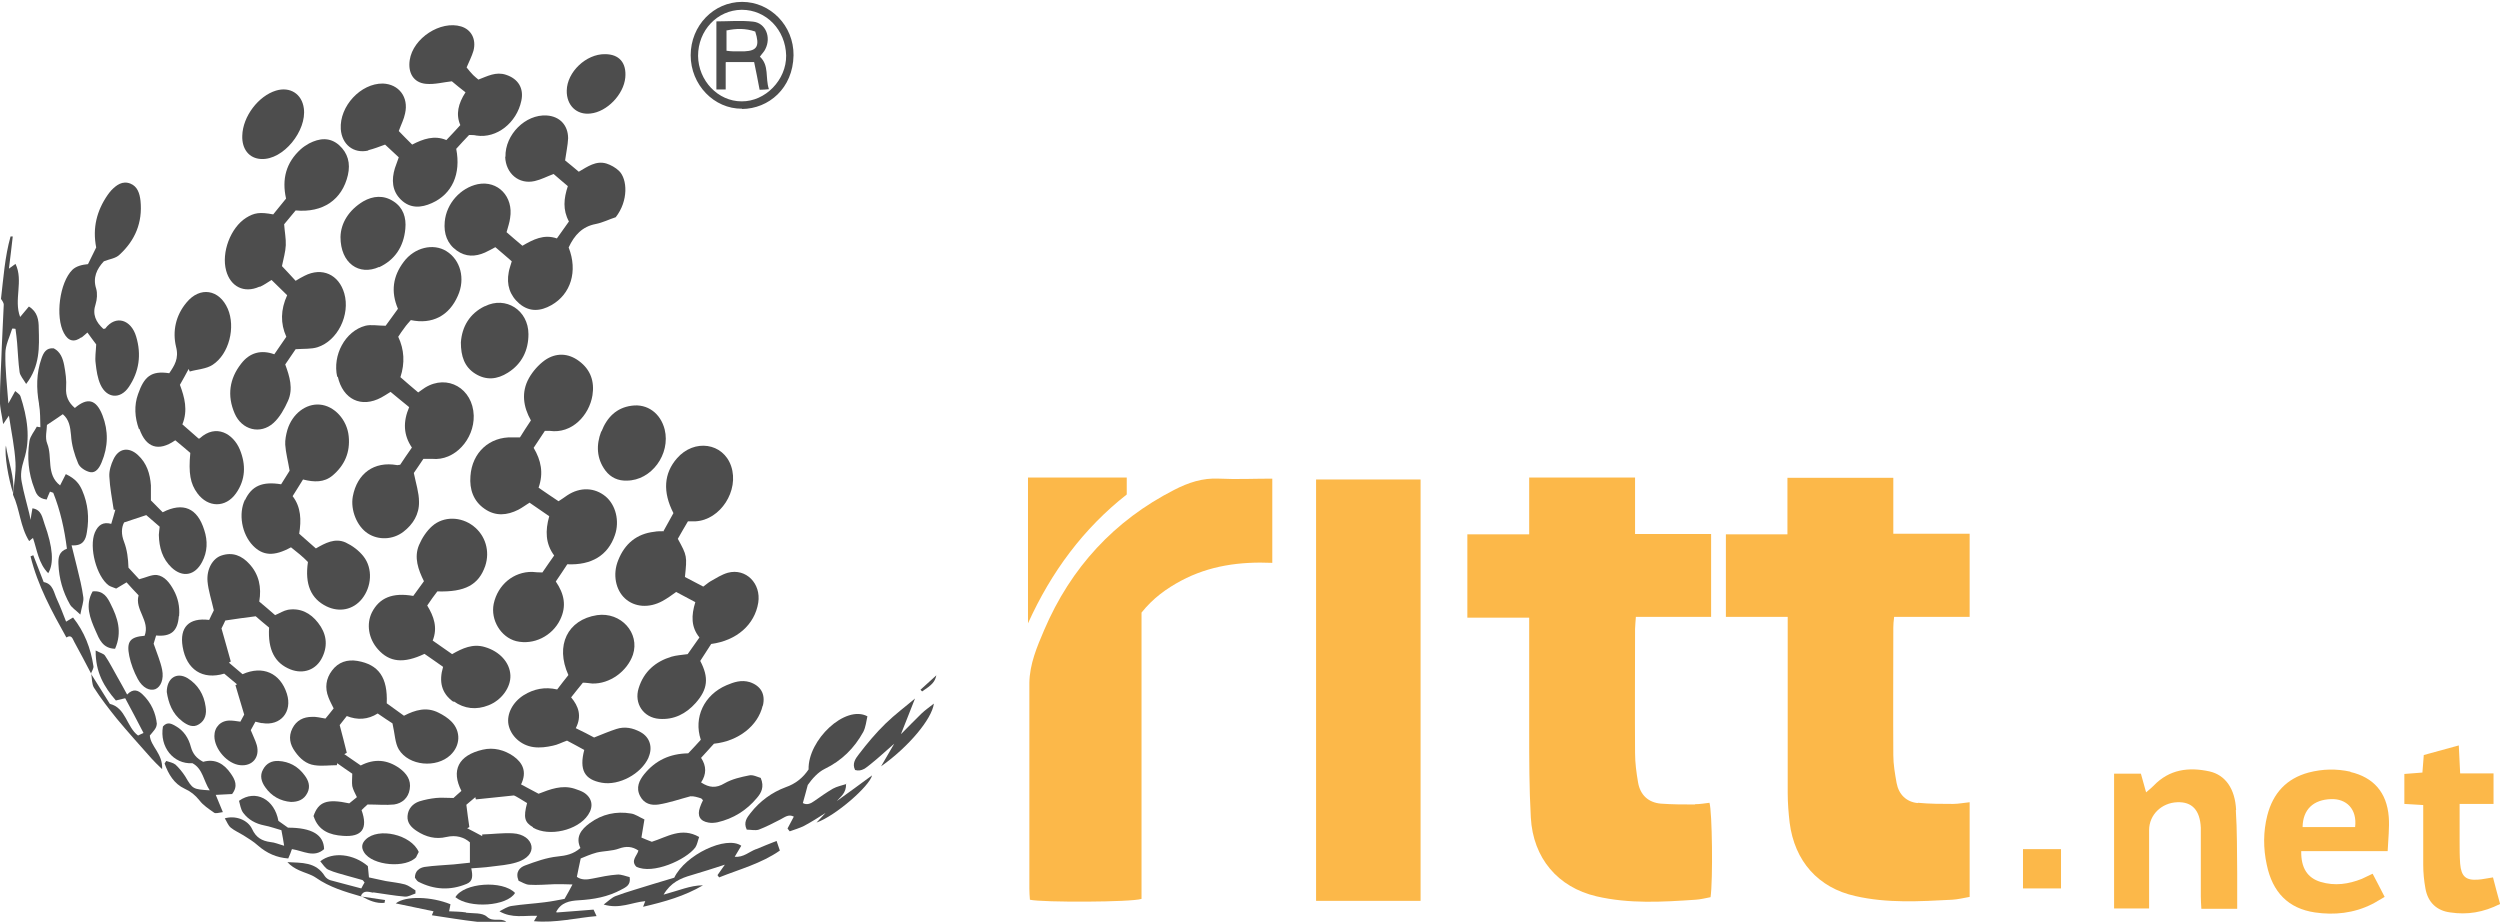 <svg width="203" height="75" viewBox="0 0 203 75" fill="none" xmlns="http://www.w3.org/2000/svg">
<g clip-path="url(#clip0_203_948)">
<path d="M137.632 65.324C136.699 65.324 135.788 65.324 134.855 65.255C133.855 65.163 133.189 64.567 133.011 63.534C132.878 62.754 132.767 61.951 132.767 61.148C132.744 57.797 132.767 54.424 132.767 51.074C132.767 50.798 132.811 50.5 132.833 50.087H138.942V43.363H132.767V38.774H124.17V43.386H119.149V50.156H124.17V51.418C124.17 54.034 124.17 56.673 124.17 59.289C124.17 61.653 124.17 64.016 124.303 66.38C124.481 69.684 126.502 72.048 129.634 72.782C132.3 73.402 134.988 73.241 137.676 73.058C138.098 73.035 138.52 72.92 138.898 72.851C139.098 71.451 139.031 65.898 138.809 65.186C138.431 65.232 138.031 65.301 137.632 65.301V65.324Z" fill="#FCB849"/>
<path d="M155.714 65.209C154.803 65.118 154.181 64.521 154.004 63.58C153.87 62.823 153.737 62.066 153.737 61.308C153.715 57.866 153.737 54.401 153.737 50.959C153.737 50.706 153.759 50.454 153.804 50.087H159.935V43.34H153.737V38.797H145.14V43.386H140.142V50.087H145.162V51.372C145.162 55.709 145.162 60.069 145.162 64.406C145.162 65.209 145.229 66.013 145.318 66.793C145.718 69.937 147.65 72.094 150.649 72.759C153.248 73.356 155.87 73.195 158.513 73.058C158.957 73.035 159.424 72.92 159.935 72.828V65.141C159.446 65.186 159.024 65.278 158.602 65.278C157.647 65.278 156.692 65.278 155.736 65.186L155.714 65.209Z" fill="#FCB849"/>
<path d="M98.979 38.865C97.646 38.797 96.491 39.187 95.335 39.783C90.493 42.262 86.961 46.071 84.784 51.165C84.206 52.519 83.606 53.919 83.584 55.457C83.584 61.01 83.584 66.586 83.584 72.14C83.584 72.461 83.606 72.759 83.629 73.058C84.628 73.287 91.915 73.264 92.692 72.989V49.743C93.625 48.572 94.713 47.792 95.913 47.15C98.201 45.933 100.667 45.589 103.31 45.704V38.865C101.822 38.865 100.4 38.934 99.001 38.865H98.979Z" fill="#FCB849"/>
<path d="M106.865 73.149H115.351V38.934H106.865V73.149Z" fill="#FCB849"/>
<path d="M190.857 62.662C189.724 62.41 188.591 62.433 187.458 62.731C185.681 63.213 184.571 64.383 184.104 66.219C183.771 67.527 183.771 68.881 184.06 70.212C184.526 72.461 185.815 73.769 187.969 74.09C189.547 74.32 191.124 74.159 192.59 73.425C192.923 73.264 193.212 73.058 193.634 72.828C193.301 72.163 192.99 71.589 192.657 70.946C192.301 71.107 192.035 71.245 191.79 71.359C190.702 71.795 189.591 71.956 188.436 71.612C187.37 71.29 186.836 70.487 186.859 69.111H193.878C193.923 68.101 194.034 67.206 193.967 66.334C193.812 64.337 192.723 63.121 190.857 62.685V62.662ZM186.97 67.16C186.992 65.714 187.858 64.934 189.28 64.888C190.524 64.842 191.413 65.691 191.235 67.16H186.97Z" fill="#FCB849"/>
<path d="M181.572 65.76C181.483 64.039 180.705 62.938 179.417 62.639C177.729 62.272 176.151 62.456 174.863 63.81C174.707 63.97 174.507 64.131 174.263 64.337C174.108 63.764 173.974 63.282 173.841 62.823H171.664V73.769H174.507C174.507 73.402 174.507 73.081 174.507 72.782C174.507 70.992 174.507 69.202 174.507 67.412C174.507 66.15 175.529 65.186 176.796 65.141C177.995 65.095 178.639 65.783 178.706 67.206C178.706 67.527 178.706 67.848 178.706 68.17C178.706 69.707 178.706 71.245 178.706 72.782C178.706 73.103 178.728 73.402 178.75 73.792H181.66C181.66 72.759 181.66 71.795 181.66 70.855C181.638 69.156 181.66 67.458 181.549 65.783L181.572 65.76Z" fill="#FCB849"/>
<path d="M202.431 71.245C201.942 71.314 201.587 71.405 201.209 71.428C200.232 71.497 199.854 71.176 199.765 70.143C199.721 69.546 199.721 68.927 199.721 68.33C199.721 67.344 199.721 66.38 199.721 65.278H202.475V62.8H199.765C199.721 61.974 199.699 61.308 199.654 60.528C198.632 60.803 197.721 61.056 196.811 61.308C196.766 61.813 196.744 62.249 196.7 62.731C196.189 62.777 195.744 62.8 195.233 62.846V65.278C195.789 65.301 196.233 65.347 196.766 65.37C196.766 67.045 196.766 68.629 196.766 70.235C196.766 70.877 196.833 71.52 196.944 72.14C197.144 73.287 197.877 73.953 198.965 74.09C200.343 74.297 201.653 74.09 203.008 73.402C202.809 72.667 202.609 71.956 202.431 71.245Z" fill="#FCB849"/>
<path d="M91.492 40.151V38.774H83.473V50.615C85.361 46.438 87.983 42.904 91.492 40.151Z" fill="#FCB849"/>
<path d="M164.267 72.14H167.354V68.95H164.267V72.14Z" fill="#FCB849"/>
<path d="M76.031 54.837C75.654 55.181 75.187 55.594 74.743 56.007C74.787 56.053 74.832 56.099 74.876 56.145C75.676 55.617 75.92 55.365 76.031 54.837Z" fill="#4D4D4D"/>
<path d="M44.642 34.987C46.419 35.24 47.841 33.748 48.108 32.096C48.285 30.971 47.952 30.008 47.019 29.319C46.131 28.654 45.131 28.631 44.242 29.25C43.732 29.617 43.265 30.145 42.954 30.696C42.31 31.843 42.488 33.037 43.11 34.138C42.776 34.643 42.488 35.079 42.221 35.515C41.977 35.515 41.799 35.515 41.621 35.515C39.755 35.446 38.334 36.731 38.2 38.659C38.111 39.737 38.444 40.701 39.355 41.321C40.244 41.94 41.177 41.849 42.088 41.39C42.399 41.229 42.665 41.023 42.998 40.816C43.532 41.183 44.065 41.55 44.598 41.917C44.265 43.088 44.287 44.143 44.998 45.107C44.665 45.589 44.331 46.048 44.043 46.484C43.709 46.484 43.465 46.461 43.221 46.438C41.71 46.415 40.422 47.471 40.088 49.031C39.822 50.339 40.666 51.739 41.91 52.06C43.332 52.405 44.842 51.647 45.486 50.316C46.02 49.215 45.82 48.228 45.131 47.218C45.464 46.736 45.775 46.255 46.064 45.819C48.041 45.91 49.374 45.084 49.929 43.455C50.329 42.308 49.996 40.999 49.174 40.311C48.285 39.577 47.108 39.531 46.064 40.219C45.842 40.38 45.598 40.541 45.353 40.701C44.798 40.334 44.265 39.967 43.732 39.6C44.154 38.406 43.931 37.374 43.332 36.364C43.643 35.882 43.954 35.423 44.242 34.987C44.442 34.987 44.576 34.987 44.709 34.987H44.642Z" fill="#4D4D4D"/>
<path d="M27.426 30.581C27.848 32.44 29.337 33.151 30.958 32.279C31.203 32.142 31.425 32.004 31.714 31.82C32.202 32.211 32.669 32.624 33.224 33.06C32.713 34.253 32.758 35.331 33.446 36.341C33.091 36.846 32.78 37.305 32.491 37.741C32.358 37.741 32.291 37.787 32.225 37.764C30.381 37.443 29.003 38.429 28.648 40.311C28.448 41.413 28.981 42.743 29.87 43.317C30.714 43.868 31.891 43.845 32.758 43.179C33.535 42.583 34.046 41.757 34.024 40.747C34.024 40.013 33.78 39.278 33.602 38.406C33.802 38.108 34.113 37.672 34.379 37.259C34.668 37.259 34.89 37.259 35.09 37.259C36.912 37.443 38.511 35.676 38.467 33.748C38.4 31.545 36.334 30.352 34.513 31.476C34.335 31.591 34.157 31.729 33.957 31.866C33.446 31.43 32.98 31.04 32.513 30.627C32.891 29.48 32.824 28.378 32.336 27.346C32.513 27.07 32.669 26.841 32.847 26.611C33.002 26.382 33.202 26.175 33.358 25.992C35.09 26.359 36.468 25.648 37.178 24.018C37.8 22.641 37.401 21.104 36.245 20.392C35.179 19.727 33.646 20.094 32.78 21.264C31.913 22.412 31.714 23.674 32.313 25.074C31.958 25.556 31.625 26.038 31.314 26.451C30.692 26.451 30.136 26.336 29.67 26.451C28.026 26.887 26.982 28.837 27.382 30.604L27.426 30.581Z" fill="#4D4D4D"/>
<path d="M53.928 43.134C53.617 43.134 53.35 43.134 53.128 43.18C51.706 43.34 50.729 44.143 50.196 45.497C49.729 46.645 49.996 47.907 50.751 48.595C51.529 49.307 52.706 49.398 53.795 48.802C54.172 48.595 54.528 48.343 54.905 48.067C55.416 48.343 55.95 48.618 56.46 48.894C56.127 49.972 56.105 50.913 56.794 51.762C56.438 52.267 56.105 52.726 55.838 53.116C55.328 53.185 54.928 53.208 54.528 53.322C53.239 53.713 52.284 54.516 51.862 55.87C51.462 57.132 52.262 58.279 53.528 58.371C54.728 58.463 55.705 57.958 56.483 57.086C57.482 55.962 57.571 55.021 56.86 53.667C57.149 53.208 57.46 52.749 57.749 52.29C59.815 52.014 61.281 50.729 61.57 48.939C61.814 47.379 60.57 46.117 59.104 46.507C58.615 46.645 58.149 46.943 57.704 47.195C57.505 47.31 57.304 47.494 57.105 47.631C56.572 47.356 56.083 47.104 55.616 46.851C55.794 45.153 55.794 45.13 55.039 43.753C55.305 43.271 55.594 42.789 55.861 42.331C56.127 42.331 56.305 42.331 56.483 42.331C58.504 42.216 60.037 39.829 59.37 37.856C58.726 35.951 56.371 35.607 54.972 37.213C53.906 38.429 53.795 39.944 54.683 41.665C54.439 42.101 54.172 42.583 53.883 43.111L53.928 43.134Z" fill="#4D4D4D"/>
<path d="M21.117 23.284C21.428 23.146 21.717 22.94 22.05 22.733C22.45 23.123 22.872 23.536 23.317 23.972C22.783 25.143 22.761 26.267 23.25 27.346C22.895 27.851 22.606 28.287 22.273 28.768C21.206 28.378 20.273 28.631 19.585 29.526C18.629 30.742 18.429 32.119 19.051 33.565C19.629 34.918 21.14 35.309 22.206 34.345C22.717 33.886 23.094 33.197 23.383 32.555C23.828 31.568 23.517 30.558 23.161 29.595C23.494 29.113 23.783 28.677 24.005 28.355C24.694 28.309 25.271 28.355 25.782 28.195C27.426 27.667 28.448 25.556 27.959 23.835C27.515 22.274 26.138 21.677 24.738 22.389C24.494 22.504 24.272 22.641 24.005 22.802C23.583 22.343 23.206 21.93 22.895 21.609C23.028 20.966 23.183 20.438 23.206 19.91C23.228 19.383 23.117 18.832 23.072 18.212C23.361 17.868 23.694 17.455 24.005 17.088C26.227 17.294 27.782 16.216 28.248 14.22C28.47 13.256 28.248 12.43 27.537 11.787C26.782 11.122 25.938 11.213 25.094 11.649C24.849 11.787 24.605 11.948 24.405 12.131C23.228 13.21 22.872 14.541 23.228 16.124C22.872 16.56 22.517 16.996 22.184 17.409C21.095 17.203 20.651 17.272 19.984 17.685C18.718 18.488 17.963 20.507 18.363 21.976C18.718 23.284 19.829 23.835 21.051 23.284H21.117Z" fill="#4D4D4D"/>
<path d="M41.021 12.728C41.066 14.082 42.132 15 43.421 14.701C43.931 14.587 44.398 14.334 44.953 14.128C45.309 14.426 45.686 14.77 46.108 15.114C45.775 16.124 45.686 17.042 46.197 17.983C45.864 18.442 45.553 18.901 45.22 19.36C44.154 18.993 43.287 19.452 42.421 19.956C41.977 19.589 41.555 19.222 41.133 18.855C41.244 18.442 41.377 18.075 41.421 17.708C41.71 15.963 40.422 14.633 38.8 14.954C37.401 15.252 36.245 16.514 36.112 18.006C36.023 18.97 36.312 19.796 37.09 20.346C37.823 20.874 38.6 20.851 39.378 20.507C39.666 20.369 39.933 20.232 40.222 20.071C40.688 20.461 41.133 20.851 41.555 21.219C41.466 21.54 41.355 21.815 41.31 22.091C41.11 23.123 41.399 23.995 42.177 24.661C42.998 25.349 43.887 25.28 44.776 24.776C46.353 23.881 46.931 22.022 46.175 20.094C46.642 19.084 47.286 18.396 48.374 18.189C48.952 18.075 49.485 17.799 49.996 17.639C51.04 16.308 50.951 14.541 50.263 13.875C49.974 13.6 49.596 13.393 49.241 13.279C48.397 13.026 47.708 13.531 46.997 13.944C46.597 13.6 46.22 13.302 45.886 13.026C45.975 12.361 46.108 11.787 46.131 11.236C46.131 10.158 45.442 9.446 44.398 9.378C42.665 9.263 40.999 10.938 41.044 12.728H41.021Z" fill="#4D4D4D"/>
<path d="M29.892 12.2C30.358 12.085 30.825 11.902 31.269 11.741C31.647 12.108 32.025 12.43 32.38 12.774C32.269 13.118 32.158 13.37 32.069 13.646C31.78 14.587 31.825 15.505 32.558 16.216C33.313 16.95 34.202 16.881 35.068 16.491C36.712 15.757 37.445 14.128 37.045 12.085C37.378 11.718 37.734 11.328 38.089 10.961C38.311 10.961 38.511 10.961 38.689 11.007C40.333 11.259 41.954 9.974 42.332 8.184C42.554 7.152 42.066 6.394 41.088 6.073C40.266 5.798 39.578 6.188 38.844 6.463C38.689 6.325 38.556 6.234 38.422 6.096C38.222 5.889 38.045 5.683 37.889 5.476C38.089 4.994 38.311 4.581 38.445 4.122C38.689 3.182 38.267 2.401 37.445 2.149C35.779 1.644 33.535 3.09 33.269 4.88C33.113 5.912 33.58 6.716 34.579 6.807C35.29 6.876 36.023 6.67 36.69 6.601C37.023 6.876 37.401 7.197 37.8 7.496C37.201 8.414 37.001 9.286 37.378 10.158C36.978 10.594 36.645 10.961 36.245 11.374C35.268 10.961 34.357 11.282 33.468 11.741C33.069 11.351 32.713 10.984 32.38 10.64C32.58 10.089 32.802 9.676 32.891 9.217C33.202 7.886 32.38 6.83 31.092 6.784C29.292 6.761 27.559 8.62 27.671 10.479C27.759 11.741 28.715 12.498 29.914 12.223L29.892 12.2Z" fill="#4D4D4D"/>
<path d="M25.471 66.288C25.849 67.458 26.782 67.802 27.848 67.871C29.403 67.986 29.892 67.275 29.359 65.783C29.514 65.623 29.692 65.462 29.848 65.324C30.669 65.324 31.336 65.393 32.002 65.324C32.647 65.232 33.157 64.796 33.269 64.085C33.402 63.328 33.002 62.8 32.447 62.387C31.447 61.675 30.403 61.584 29.292 62.157C28.826 61.836 28.404 61.538 27.959 61.239C28.026 61.194 28.093 61.171 28.159 61.125C27.982 60.413 27.804 59.702 27.582 58.876C27.715 58.715 27.915 58.44 28.159 58.142C29.026 58.486 29.87 58.44 30.669 57.935C31.158 58.279 31.625 58.578 31.869 58.738C32.069 59.61 32.069 60.322 32.38 60.849C33.202 62.203 35.446 62.387 36.578 61.308C37.378 60.551 37.445 59.404 36.667 58.6C36.379 58.302 35.979 58.05 35.601 57.866C34.646 57.384 33.735 57.637 32.802 58.118C32.313 57.774 31.847 57.43 31.403 57.109C31.491 55.021 30.758 53.965 29.026 53.667C28.204 53.529 27.471 53.758 26.96 54.447C26.471 55.089 26.36 55.847 26.671 56.627C26.782 56.925 26.938 57.201 27.093 57.522C26.871 57.82 26.627 58.096 26.427 58.348C26.005 58.279 25.671 58.187 25.338 58.21C24.649 58.21 24.072 58.486 23.739 59.151C23.405 59.817 23.539 60.459 23.961 61.033C24.361 61.607 24.872 62.043 25.538 62.134C26.138 62.226 26.738 62.134 27.36 62.134C27.36 62.089 27.36 62.02 27.382 61.974C27.782 62.249 28.181 62.547 28.604 62.823C28.604 63.19 28.559 63.511 28.604 63.833C28.67 64.131 28.826 64.406 28.981 64.728C28.759 64.911 28.537 65.095 28.359 65.232C26.538 64.842 25.849 65.095 25.449 66.288H25.471Z" fill="#4D4D4D"/>
<path d="M21.295 58.715C22.783 58.968 23.761 57.797 23.294 56.329C22.761 54.653 21.34 54.011 19.696 54.745C19.34 54.447 18.963 54.126 18.585 53.804C18.629 53.781 18.696 53.758 18.74 53.713C18.496 52.864 18.274 52.014 17.985 51.028C18.074 50.867 18.23 50.523 18.296 50.385C19.185 50.247 19.873 50.156 20.762 50.041C21.029 50.27 21.451 50.638 21.85 50.959C21.739 52.772 22.317 53.85 23.583 54.355C24.627 54.768 25.694 54.401 26.182 53.345C26.649 52.359 26.493 51.418 25.827 50.569C25.205 49.766 24.383 49.352 23.383 49.513C23.028 49.582 22.717 49.788 22.339 49.949C21.917 49.582 21.495 49.215 21.051 48.848C21.251 47.677 21.029 46.645 20.251 45.796C19.629 45.107 18.874 44.809 17.985 45.107C17.274 45.337 16.763 46.209 16.852 47.218C16.919 47.953 17.163 48.687 17.363 49.559C17.274 49.743 17.119 50.041 16.985 50.339C15.342 50.133 14.564 50.936 14.831 52.519C15.142 54.378 16.452 55.227 18.207 54.699C18.541 54.975 18.896 55.273 19.251 55.571C19.207 55.571 19.163 55.617 19.118 55.64C19.34 56.397 19.562 57.132 19.829 58.027C19.785 58.118 19.651 58.348 19.518 58.6C19.207 58.554 18.918 58.509 18.652 58.509C17.919 58.509 17.408 59.036 17.408 59.771C17.408 60.826 18.474 62.043 19.518 62.134C20.495 62.226 21.117 61.492 20.851 60.505C20.74 60.115 20.54 59.748 20.362 59.289C20.473 59.082 20.606 58.853 20.74 58.6C20.94 58.646 21.095 58.692 21.228 58.715H21.295Z" fill="#4D4D4D"/>
<path d="M36.845 56.948C37.712 57.568 38.689 57.66 39.666 57.27C40.733 56.856 41.488 55.801 41.444 54.837C41.399 53.781 40.555 52.886 39.377 52.542C38.4 52.244 37.556 52.634 36.712 53.116C36.179 52.749 35.69 52.405 35.135 52.014C35.557 50.959 35.224 50.041 34.69 49.169C34.979 48.733 35.246 48.366 35.512 48.022C37.756 48.09 38.867 47.494 39.4 45.956C39.8 44.763 39.422 43.478 38.444 42.721C37.445 41.94 36.023 41.895 35.09 42.721C34.646 43.111 34.268 43.684 34.024 44.258C33.602 45.268 33.957 46.255 34.424 47.195C34.113 47.631 33.824 48.022 33.557 48.389C31.869 48.09 30.803 48.549 30.203 49.72C29.736 50.66 29.914 51.854 30.692 52.726C31.625 53.781 32.78 53.896 34.468 53.093C34.957 53.437 35.468 53.781 35.979 54.149C35.623 55.342 35.846 56.306 36.823 56.994L36.845 56.948Z" fill="#4D4D4D"/>
<path d="M19.896 40.563C19.34 41.711 19.629 43.363 20.54 44.304C21.34 45.13 22.25 45.199 23.628 44.442C23.85 44.625 24.094 44.809 24.338 45.015C24.583 45.222 24.805 45.428 25.005 45.635C24.738 47.448 25.249 48.618 26.515 49.238C27.559 49.743 28.67 49.513 29.381 48.641C30.181 47.654 30.292 46.163 29.514 45.176C29.137 44.694 28.604 44.304 28.07 44.052C27.204 43.661 26.404 44.097 25.649 44.533C25.183 44.12 24.761 43.753 24.294 43.34C24.472 42.239 24.45 41.183 23.761 40.288C24.072 39.806 24.316 39.393 24.605 38.934C25.516 39.164 26.316 39.187 27.004 38.613C27.982 37.787 28.448 36.731 28.315 35.423C28.181 34.069 27.137 32.945 25.96 32.853C24.849 32.761 23.739 33.587 23.339 34.895C23.228 35.285 23.139 35.721 23.161 36.112C23.206 36.777 23.383 37.42 23.517 38.223C23.339 38.521 23.072 38.934 22.828 39.324C21.295 39.072 20.429 39.462 19.896 40.609V40.563Z" fill="#4D4D4D"/>
<path d="M52.662 61.492C53.017 60.689 52.773 59.863 52.017 59.45C51.395 59.105 50.729 58.968 50.04 59.197C49.463 59.381 48.885 59.633 48.241 59.886C47.819 59.656 47.33 59.404 46.753 59.128C47.264 58.142 46.975 57.338 46.375 56.627C46.73 56.168 47.019 55.824 47.33 55.434C47.597 55.434 47.841 55.48 48.086 55.502C49.507 55.548 50.929 54.516 51.395 53.162C51.973 51.395 50.418 49.674 48.485 49.949C46.086 50.316 45.064 52.405 46.153 54.814C45.864 55.181 45.553 55.571 45.242 55.984C44.242 55.755 43.354 55.938 42.532 56.443C41.621 57.017 41.133 57.981 41.288 58.83C41.466 59.748 42.288 60.528 43.332 60.666C43.843 60.735 44.376 60.666 44.887 60.551C45.264 60.482 45.642 60.276 46.042 60.138C46.508 60.39 46.997 60.643 47.441 60.895C47.019 62.525 47.464 63.305 48.863 63.557C50.263 63.81 52.062 62.846 52.662 61.515V61.492Z" fill="#4D4D4D"/>
<path d="M14.542 50.018C14.609 49.261 14.453 48.549 14.098 47.907C13.787 47.333 13.365 46.782 12.743 46.691C12.32 46.645 11.854 46.897 11.299 47.035C11.076 46.782 10.743 46.438 10.432 46.094C10.41 45.36 10.321 44.648 10.077 44.006C9.832 43.386 9.855 42.835 10.077 42.422C10.743 42.193 11.299 42.009 11.876 41.826C12.187 42.101 12.587 42.445 12.965 42.767C12.943 43.065 12.898 43.248 12.898 43.432C12.92 44.465 13.187 45.383 13.942 46.094C14.831 46.92 15.83 46.736 16.408 45.635C16.852 44.809 16.874 43.914 16.586 43.042C16.03 41.252 14.875 40.747 13.209 41.596C12.898 41.275 12.565 40.954 12.254 40.632C12.254 40.105 12.254 39.76 12.254 39.416C12.187 38.475 11.921 37.603 11.188 36.938C10.454 36.272 9.633 36.387 9.21 37.305C9.011 37.718 8.855 38.223 8.877 38.682C8.922 39.6 9.099 40.495 9.233 41.39C9.277 41.39 9.322 41.39 9.366 41.39C9.255 41.757 9.166 42.124 9.033 42.537C8.366 42.353 7.966 42.629 7.7 43.248C7.211 44.442 7.833 46.805 8.833 47.54C9.011 47.654 9.233 47.7 9.433 47.792C9.721 47.608 9.988 47.471 10.277 47.287C10.588 47.631 10.899 47.976 11.254 48.343C10.921 49.513 12.209 50.408 11.743 51.624C10.566 51.716 10.255 52.083 10.499 53.277C10.632 53.919 10.877 54.562 11.188 55.135C11.587 55.87 12.165 56.122 12.609 55.962C13.054 55.778 13.32 55.158 13.165 54.378C13.031 53.713 12.743 53.047 12.476 52.267C12.52 52.129 12.587 51.877 12.676 51.601C13.876 51.716 14.431 51.257 14.52 50.041L14.542 50.018Z" fill="#4D4D4D"/>
<path d="M43.287 67.206C44.576 67.963 46.908 67.435 47.752 66.173C48.219 65.485 48.086 64.796 47.419 64.36C47.197 64.223 46.908 64.131 46.642 64.039C45.62 63.718 44.687 64.085 43.732 64.452C43.287 64.223 42.821 63.97 42.31 63.695C42.799 62.685 42.465 61.951 41.688 61.4C40.955 60.895 40.088 60.666 39.2 60.872C37.201 61.331 36.623 62.57 37.467 64.223C37.223 64.429 36.978 64.659 36.823 64.796C36.245 64.796 35.823 64.75 35.401 64.796C34.957 64.842 34.49 64.934 34.046 65.072C33.513 65.255 33.135 65.668 33.091 66.265C33.047 66.839 33.424 67.206 33.846 67.481C34.579 67.963 35.379 68.17 36.245 67.963C37.045 67.779 37.689 67.986 38.156 68.399V70.051C37.734 70.097 37.289 70.143 36.845 70.189C36.045 70.258 35.246 70.281 34.468 70.396C34.091 70.464 33.691 70.694 33.691 71.268C33.757 71.359 33.846 71.52 33.957 71.589C35.246 72.254 36.556 72.323 37.889 71.772C38.4 71.566 38.4 71.13 38.267 70.51C38.844 70.464 39.355 70.442 39.844 70.373C40.555 70.281 41.266 70.235 41.932 70.028C42.843 69.753 43.243 69.225 43.154 68.697C43.065 68.17 42.51 67.711 41.643 67.665C40.822 67.619 40 67.734 39.155 67.757C39.155 67.802 39.155 67.848 39.155 67.894C38.756 67.688 38.356 67.458 37.934 67.252C38 67.229 38.045 67.183 38.111 67.16C38.023 66.586 37.956 66.035 37.867 65.347C38.045 65.209 38.311 64.957 38.6 64.728C38.6 64.796 38.622 64.842 38.645 64.911C39.622 64.819 40.577 64.704 41.732 64.59C41.755 64.59 41.977 64.704 42.199 64.842C42.399 64.957 42.621 65.095 42.799 65.209C42.488 66.38 42.599 66.77 43.265 67.16L43.287 67.206Z" fill="#4D4D4D"/>
<path d="M11.321 34.827C11.854 36.364 12.876 36.685 14.209 35.767C14.253 35.745 14.32 35.767 14.253 35.767C14.72 36.157 15.142 36.502 15.453 36.777C15.297 38.429 15.453 39.278 16.03 40.059C16.897 41.229 18.318 41.252 19.163 40.059C19.94 38.957 19.984 37.741 19.474 36.502C18.94 35.217 17.541 34.391 16.23 35.584C16.186 35.63 16.119 35.607 16.119 35.607C15.675 35.217 15.253 34.849 14.809 34.459C15.275 33.312 14.986 32.256 14.609 31.247C14.875 30.788 15.097 30.375 15.319 29.962C15.342 30.03 15.386 30.099 15.408 30.168C16.03 29.985 16.763 29.962 17.274 29.617C18.607 28.745 19.14 26.565 18.496 25.074C17.807 23.49 16.23 23.238 15.142 24.569C14.275 25.602 13.987 26.887 14.298 28.172C14.542 29.113 14.164 29.686 13.742 30.306C12.254 30.076 11.698 30.604 11.21 32.004C10.877 32.922 10.943 33.909 11.276 34.827H11.321Z" fill="#4D4D4D"/>
<path d="M3.168 32.83C3.279 33.427 3.257 34.069 3.279 34.689C3.19 34.689 3.102 34.666 2.99 34.643C2.791 35.033 2.457 35.4 2.391 35.813C2.191 37.121 2.302 38.429 2.791 39.669C2.924 40.036 3.057 40.472 3.79 40.563C3.835 40.426 3.946 40.173 4.057 39.921C4.146 39.944 4.234 39.99 4.323 40.013C4.901 41.459 5.234 42.973 5.434 44.556C4.79 44.786 4.723 45.268 4.745 45.796C4.79 46.966 5.101 48.067 5.678 49.077C5.834 49.352 6.123 49.513 6.523 49.903C6.634 49.261 6.811 48.871 6.767 48.503C6.656 47.677 6.456 46.874 6.256 46.071C6.123 45.52 5.989 44.992 5.812 44.281C6.745 44.35 6.967 43.822 7.056 43.203C7.256 42.032 7.145 40.908 6.678 39.829C6.456 39.324 6.167 38.888 5.345 38.498C5.19 38.797 5.034 39.095 4.879 39.416C3.724 38.521 4.279 37.121 3.835 36.02C3.635 35.538 3.812 34.918 3.812 34.505C4.346 34.161 4.723 33.886 5.101 33.633C5.612 34.069 5.701 34.643 5.767 35.331C5.812 36.112 6.034 36.892 6.345 37.626C6.478 37.97 6.967 38.269 7.322 38.338C7.789 38.429 8.078 37.97 8.255 37.534C8.788 36.272 8.811 34.987 8.322 33.725C7.811 32.417 7.1 32.256 6.078 33.128C5.567 32.692 5.323 32.188 5.367 31.476C5.412 30.88 5.323 30.26 5.212 29.663C5.101 29.09 4.901 28.562 4.368 28.287C3.746 28.218 3.524 28.654 3.368 29.113C2.946 30.306 2.946 31.545 3.168 32.784V32.83Z" fill="#4D4D4D"/>
<path d="M61.947 57.292C62.169 56.352 61.77 55.686 60.881 55.388C60.192 55.181 59.593 55.388 58.993 55.64C57.171 56.42 56.305 58.256 56.905 60.069C56.572 60.436 56.216 60.826 55.883 61.171C54.395 61.194 53.217 61.744 52.306 62.869C51.907 63.374 51.618 63.947 51.973 64.636C52.306 65.278 52.884 65.416 53.484 65.324C54.35 65.186 55.194 64.888 56.06 64.659C56.327 64.636 56.616 64.728 56.905 64.819C56.949 64.819 56.994 64.888 57.082 64.98C56.994 65.163 56.905 65.347 56.838 65.554C56.594 66.242 56.838 66.678 57.527 66.793C57.771 66.839 58.015 66.816 58.26 66.77C59.548 66.472 60.614 65.806 61.459 64.796C61.814 64.383 62.081 63.901 61.77 63.167C61.525 63.098 61.148 62.892 60.837 62.961C60.148 63.098 59.437 63.259 58.837 63.603C58.149 64.016 57.593 63.97 56.927 63.534C57.371 62.869 57.371 62.203 56.927 61.538C57.304 61.125 57.638 60.758 57.971 60.39C59.97 60.184 61.547 58.922 61.925 57.315L61.947 57.292Z" fill="#4D4D4D"/>
<path d="M6.589 27.437C6.745 27.323 6.9 27.162 7.1 27.001C7.389 27.392 7.611 27.713 7.811 27.965C7.789 28.539 7.7 29.021 7.767 29.503C7.833 30.099 7.922 30.719 8.166 31.247C8.677 32.348 9.766 32.44 10.454 31.43C11.299 30.191 11.498 28.791 11.054 27.323C10.654 25.969 9.41 25.533 8.544 26.68C8.522 26.703 8.455 26.68 8.389 26.703C7.789 26.152 7.478 25.533 7.767 24.684C7.878 24.317 7.922 23.835 7.811 23.445C7.522 22.549 7.855 21.838 8.433 21.219C8.877 21.035 9.41 20.989 9.721 20.668C10.965 19.52 11.587 18.075 11.41 16.308C11.343 15.711 11.165 15.137 10.588 14.908C9.944 14.655 9.455 15.023 9.033 15.459C8.922 15.573 8.833 15.711 8.744 15.826C7.855 17.111 7.5 18.511 7.811 20.094C7.589 20.53 7.367 20.989 7.145 21.448C6.656 21.494 6.189 21.609 5.878 21.907C4.834 22.94 4.479 25.739 5.19 27.047C5.545 27.713 6.034 27.828 6.634 27.369L6.589 27.437Z" fill="#4D4D4D"/>
<path d="M45.153 74.067C45.553 73.264 46.264 73.149 46.975 73.103C48.197 73.035 49.374 72.828 50.462 72.231C50.796 72.048 51.24 71.887 51.129 71.222C50.818 71.153 50.462 70.992 50.129 71.015C49.463 71.061 48.797 71.199 48.13 71.336C47.619 71.451 47.175 71.451 46.842 71.199C46.953 70.694 47.019 70.281 47.153 69.707C47.486 69.57 47.952 69.363 48.463 69.225C49.063 69.088 49.707 69.111 50.263 68.904C50.84 68.697 51.329 68.72 51.84 69.065C51.729 69.501 51.196 69.868 51.662 70.373C52.995 71.038 55.705 69.822 56.46 68.812C56.616 68.583 56.66 68.261 56.771 67.963C55.328 67.137 54.172 67.963 52.928 68.353C52.639 68.239 52.328 68.124 52.084 68.009C52.173 67.504 52.24 67.045 52.328 66.54C51.884 66.334 51.573 66.104 51.24 66.058C50.041 65.852 48.885 66.104 47.886 66.839C47.197 67.344 46.708 67.963 47.13 68.858C46.553 69.363 45.953 69.478 45.287 69.546C44.376 69.638 43.487 69.96 42.621 70.281C42.199 70.442 41.821 70.809 42.11 71.52C42.354 71.612 42.643 71.818 42.954 71.841C43.665 71.887 44.376 71.818 45.064 71.795C45.509 71.795 45.931 71.795 46.486 71.818C46.242 72.277 46.086 72.576 45.842 72.989C45.353 73.081 44.798 73.195 44.22 73.264C43.332 73.379 42.443 73.425 41.555 73.562C41.199 73.608 40.888 73.838 40.555 73.998C41.577 74.595 42.599 74.32 43.62 74.365C43.554 74.48 43.487 74.595 43.354 74.802C45.131 74.962 46.797 74.526 48.441 74.388C48.374 74.228 48.308 74.09 48.197 73.861C47.242 73.93 46.264 74.021 45.242 74.09L45.153 74.067Z" fill="#4D4D4D"/>
<path d="M3.923 46.53C4.39 45.75 4.301 44.442 3.612 42.537C3.435 42.055 3.39 41.39 2.635 41.275C2.568 41.619 2.524 41.94 2.48 42.216C2.457 42.055 2.413 41.849 2.368 41.665C2.169 40.839 1.924 40.013 1.769 39.164C1.635 38.544 1.746 37.97 1.946 37.328C2.502 35.607 2.213 33.863 1.658 32.165C1.613 32.027 1.413 31.912 1.236 31.752C1.058 32.073 0.925 32.302 0.68 32.761C0.569 31.27 0.414 29.985 0.436 28.7C0.436 28.011 0.791 27.346 0.991 26.68C1.08 26.68 1.169 26.68 1.258 26.703C1.302 27.093 1.369 27.483 1.391 27.851C1.458 28.631 1.48 29.434 1.591 30.214C1.635 30.512 1.88 30.765 2.124 31.178C3.257 29.709 3.19 28.172 3.146 26.657C3.146 25.992 3.057 25.326 2.346 24.89C2.124 25.166 1.902 25.418 1.635 25.739C1.102 24.34 1.924 22.802 1.258 21.425C1.036 21.586 0.902 21.677 0.725 21.815C0.836 20.874 0.947 20.048 1.036 19.199H0.858C0.391 20.851 0.28 22.573 0.08 24.271C0.191 24.431 0.325 24.615 0.303 24.776C0.258 25.9 0.191 27.001 0.147 28.126C0.103 29.617 -0.008 31.086 -0.008 32.555C-0.008 33.128 0.147 33.679 0.258 34.437C0.48 34.115 0.569 33.977 0.725 33.748C0.925 35.102 1.191 36.318 1.258 37.557C1.302 38.406 1.147 39.255 1.058 40.105C1.058 40.105 1.058 40.105 1.058 40.082C1.058 40.105 1.058 40.151 1.058 40.173C1.613 41.367 1.635 42.767 2.368 43.937C2.524 43.799 2.613 43.73 2.679 43.684C3.013 44.671 3.124 45.75 3.923 46.553V46.53Z" fill="#4D4D4D"/>
<path d="M68.767 63.649C68.345 63.787 67.967 63.855 67.634 64.039C67.123 64.337 66.635 64.682 66.146 65.026C65.835 65.255 65.524 65.393 65.191 65.209C65.346 64.682 65.457 64.223 65.591 63.741C65.946 63.236 66.412 62.708 66.968 62.433C68.345 61.767 69.367 60.758 70.1 59.427C70.3 59.036 70.344 58.554 70.433 58.164C68.634 57.201 65.591 60.092 65.657 62.479C65.191 63.167 64.591 63.649 63.791 63.924C62.68 64.337 61.703 65.049 60.948 66.013C60.659 66.38 60.348 66.77 60.637 67.367C60.97 67.367 61.325 67.458 61.614 67.367C62.214 67.137 62.791 66.839 63.369 66.54C63.724 66.357 64.035 66.081 64.458 66.311C64.28 66.632 64.124 66.953 63.947 67.275C64.013 67.344 64.058 67.435 64.124 67.504C64.502 67.367 64.902 67.252 65.279 67.068C65.879 66.747 66.457 66.38 67.034 66.013C66.835 66.219 66.635 66.449 66.301 66.793C67.856 66.242 70.611 63.833 70.811 62.961C69.856 63.672 68.9 64.36 67.945 65.049C68.256 64.682 68.723 64.406 68.701 63.649H68.767Z" fill="#4D4D4D"/>
<path d="M48.819 35.033C48.397 36.135 48.441 37.236 49.152 38.2C49.596 38.797 50.218 39.049 50.885 39.026C52.906 39.026 54.461 36.869 53.972 34.873C53.639 33.564 52.573 32.761 51.284 32.945C50.063 33.105 49.285 33.886 48.841 35.033H48.819Z" fill="#4D4D4D"/>
<path d="M39.355 24.867C38.134 25.464 37.512 26.52 37.423 27.805C37.423 28.929 37.712 29.801 38.6 30.352C39.489 30.902 40.377 30.811 41.244 30.26C42.377 29.549 42.91 28.447 42.91 27.139C42.91 25.189 41.066 24.018 39.378 24.867H39.355Z" fill="#4D4D4D"/>
<path d="M30.781 21.701C32.069 21.104 32.78 20.025 32.913 18.58C33.002 17.662 32.736 16.858 31.958 16.354C31.158 15.826 30.292 15.895 29.492 16.354C28.315 17.065 27.671 18.121 27.648 19.245C27.648 21.379 29.159 22.412 30.781 21.677V21.701Z" fill="#4D4D4D"/>
<path d="M21.206 12.912C23.028 13.003 24.916 10.594 24.672 8.804C24.516 7.611 23.539 7.014 22.406 7.358C20.984 7.794 19.718 9.446 19.673 11.007C19.629 12.108 20.229 12.866 21.206 12.912Z" fill="#4D4D4D"/>
<path d="M61.392 68.95C60.837 69.156 60.37 69.638 59.659 69.57C59.859 69.225 60.037 68.95 60.192 68.674C58.971 67.825 55.639 69.409 54.75 71.268C54.217 71.428 53.617 71.612 52.995 71.795C51.995 72.117 50.973 72.392 49.996 72.759C49.685 72.874 49.418 73.149 49.019 73.448C50.307 73.838 51.329 73.264 52.395 73.172C52.351 73.31 52.306 73.379 52.218 73.631C53.995 73.218 55.594 72.759 57.082 71.887C56.549 71.887 56.06 72.002 55.572 72.14C55.039 72.3 54.528 72.461 53.883 72.644C54.461 71.658 55.261 71.314 56.149 71.061C57.016 70.809 57.86 70.533 58.859 70.212C58.593 70.602 58.415 70.832 58.26 71.061C58.304 71.13 58.349 71.176 58.393 71.245C60.059 70.579 61.814 70.12 63.325 69.065C63.236 68.812 63.169 68.606 63.058 68.284C62.48 68.514 61.947 68.72 61.414 68.95H61.392Z" fill="#4D4D4D"/>
<path d="M47.952 9.217C49.285 9.079 50.64 7.679 50.773 6.303C50.885 5.109 50.285 4.398 49.13 4.398C47.597 4.375 46.042 5.844 46.02 7.358C45.997 8.551 46.819 9.355 47.952 9.217Z" fill="#4D4D4D"/>
<path d="M18.829 64.498C19.362 63.833 19.074 63.305 18.763 62.846C18.207 62.02 17.474 61.584 16.497 61.859C15.964 61.584 15.653 61.217 15.497 60.643C15.319 59.954 14.942 59.358 14.32 58.99C13.964 58.784 13.609 58.554 13.231 58.99C12.943 60.643 14.075 62.066 15.63 61.974C16.475 62.433 16.519 63.397 17.03 64.177C15.653 64.085 15.653 64.085 15.031 63.029C14.809 62.685 14.542 62.364 14.253 62.089C14.053 61.928 13.764 61.882 13.498 61.79C13.453 61.859 13.409 61.928 13.364 61.997C13.675 62.869 14.142 63.649 14.986 64.039C15.497 64.269 15.853 64.567 16.186 64.98C16.497 65.393 16.963 65.691 17.385 65.99C17.519 66.081 17.763 65.99 18.096 65.944C17.874 65.393 17.696 64.98 17.519 64.544C18.03 64.521 18.474 64.498 18.852 64.475L18.829 64.498Z" fill="#4D4D4D"/>
<path d="M23.716 68.95C24.627 69.088 25.494 69.684 26.316 68.95C26.293 67.779 25.316 67.206 23.383 67.206C23.139 67.022 22.85 66.839 22.606 66.655C22.295 64.911 20.762 64.062 19.407 65.026C19.496 65.324 19.54 65.714 19.74 65.99C20.162 66.563 20.762 66.885 21.451 67.022C21.939 67.114 22.428 67.298 22.85 67.412C22.939 67.894 23.006 68.216 23.072 68.674C22.65 68.56 22.295 68.399 21.962 68.376C21.273 68.284 20.784 68.009 20.473 67.321C20.118 66.563 19.118 66.196 18.252 66.449C18.429 66.724 18.518 67.022 18.74 67.206C19.051 67.458 19.429 67.619 19.762 67.825C20.162 68.078 20.584 68.33 20.94 68.652C21.673 69.294 22.472 69.638 23.405 69.707C23.539 69.409 23.628 69.179 23.694 68.973L23.716 68.95Z" fill="#4D4D4D"/>
<path d="M12.742 58.83C12.654 57.889 12.276 57.063 11.587 56.397C11.232 56.053 10.832 55.87 10.321 56.397C10.032 55.87 9.788 55.411 9.521 54.952C9.188 54.378 8.899 53.781 8.522 53.231C8.411 53.07 8.144 53.024 7.767 52.818C7.744 54.585 8.455 55.778 9.41 56.879C9.677 56.81 9.877 56.765 10.166 56.696C10.677 57.637 11.165 58.578 11.654 59.518C11.432 59.61 11.321 59.679 11.21 59.725C10.277 59.036 10.232 57.476 8.922 57.155C8.411 56.352 7.922 55.548 7.411 54.745C7.478 55.135 7.456 55.571 7.633 55.847C8.189 56.719 8.833 57.545 9.477 58.348C10.388 59.45 11.343 60.505 12.298 61.584C12.52 61.836 12.787 62.089 13.165 62.456C13.231 61.194 12.232 60.62 12.165 59.725C12.409 59.426 12.742 59.105 12.72 58.807L12.742 58.83Z" fill="#4D4D4D"/>
<path d="M60.259 8.85C62.414 8.827 64.391 7.175 64.435 4.49C64.458 2.08 62.547 0.153 60.259 0.153C57.949 0.153 56.083 2.08 56.083 4.49C56.083 6.876 57.971 8.85 60.259 8.827V8.85ZM60.237 0.795C62.214 0.795 63.791 2.424 63.836 4.513C63.858 6.486 62.147 8.253 60.215 8.23C58.304 8.23 56.705 6.555 56.683 4.536C56.683 2.47 58.238 0.818 60.215 0.795H60.237Z" fill="#4D4D4D"/>
<path d="M30.314 72.461C31.158 72.576 32.025 72.736 32.869 72.805C33.158 72.828 33.446 72.644 33.735 72.553C33.735 72.461 33.735 72.369 33.735 72.3C33.469 72.14 33.202 71.91 32.891 71.818C32.38 71.681 31.869 71.635 31.336 71.543C30.869 71.451 30.403 71.336 29.959 71.245C29.914 70.832 29.892 70.556 29.87 70.327C28.715 69.34 27.026 69.133 26.005 69.937C26.227 70.189 26.404 70.51 26.671 70.625C27.182 70.855 27.715 70.969 28.248 71.13C28.626 71.245 29.026 71.336 29.403 71.451C29.47 71.451 29.537 71.589 29.603 71.658C29.514 71.795 29.448 71.933 29.337 72.14C28.492 71.91 27.648 71.704 26.826 71.474C26.671 71.428 26.471 71.291 26.382 71.153C25.649 69.96 24.472 70.074 23.339 70.005C23.605 70.304 23.939 70.51 24.294 70.671C24.738 70.877 25.249 70.992 25.649 71.268C26.76 72.048 28.026 72.415 29.292 72.782C29.492 72.254 29.914 72.415 30.292 72.484L30.314 72.461Z" fill="#4D4D4D"/>
<path d="M29.337 72.759C29.337 72.759 29.337 72.759 29.337 72.782C29.359 72.782 29.403 72.782 29.425 72.782C29.403 72.782 29.381 72.782 29.359 72.736L29.337 72.759Z" fill="#4D4D4D"/>
<path d="M23.605 65.118C24.183 65.118 24.672 64.957 24.96 64.383C25.227 63.855 25.049 63.374 24.738 62.961C24.205 62.226 23.472 61.836 22.606 61.79C22.073 61.767 21.628 61.974 21.362 62.479C21.073 62.983 21.228 63.488 21.539 63.924C22.05 64.659 22.783 65.049 23.628 65.118H23.605Z" fill="#4D4D4D"/>
<path d="M14.809 58.578C15.208 58.876 15.675 59.128 16.164 58.807C16.674 58.486 16.786 57.958 16.697 57.384C16.563 56.398 16.075 55.594 15.231 55.066C14.342 54.539 13.542 55.066 13.542 56.191C13.676 57.063 13.987 57.958 14.786 58.555L14.809 58.578Z" fill="#4D4D4D"/>
<path d="M33.802 69.57C33.802 69.57 33.935 69.294 34.002 69.179C33.38 67.757 30.714 67.16 29.692 68.17C29.381 68.468 29.314 68.812 29.559 69.202C30.225 70.304 33.002 70.533 33.824 69.57H33.802Z" fill="#4D4D4D"/>
<path d="M7.522 48.022C6.878 49.146 7.322 50.224 7.767 51.234C8.055 51.9 8.344 52.657 9.344 52.68C9.944 51.303 9.544 50.156 8.988 49.054C8.722 48.503 8.389 47.93 7.522 48.022Z" fill="#4D4D4D"/>
<path d="M5.945 50.133C5.723 50.27 5.567 50.362 5.367 50.477C5.123 49.857 4.901 49.261 4.634 48.687C4.368 48.136 4.323 47.402 3.546 47.264C3.257 46.53 2.99 45.819 2.702 45.084C2.635 45.107 2.546 45.153 2.48 45.176C3.057 47.54 4.212 49.651 5.39 51.762C5.834 51.487 5.901 51.9 6.034 52.129C6.5 52.978 6.945 53.827 7.389 54.676C7.478 54.47 7.611 54.263 7.589 54.103C7.367 52.634 6.856 51.303 5.923 50.133H5.945Z" fill="#4D4D4D"/>
<path d="M7.411 54.699C7.411 54.699 7.411 54.699 7.411 54.722C7.411 54.722 7.411 54.745 7.433 54.768C7.433 54.768 7.433 54.722 7.433 54.699H7.411Z" fill="#4D4D4D"/>
<path d="M36.978 72.851C38.133 73.792 41.177 73.585 41.821 72.507C40.799 71.451 37.667 71.681 36.978 72.851Z" fill="#4D4D4D"/>
<path d="M37.845 74.09C37.401 74.021 36.934 74.021 36.468 73.998C36.512 73.746 36.556 73.585 36.578 73.425C35.068 72.805 32.935 72.713 32.136 73.356C33.246 73.585 34.224 73.792 35.201 73.998C35.157 74.09 35.135 74.159 35.068 74.32C36.312 74.503 37.512 74.71 38.733 74.847C39.489 74.916 40.266 74.847 41.11 74.847C40.622 74.48 40.044 74.916 39.533 74.434C39.155 74.09 38.422 74.182 37.845 74.113V74.09Z" fill="#4D4D4D"/>
<path d="M73.166 59.587C73.565 58.6 73.943 57.614 74.299 56.719C73.543 57.361 72.677 58.004 71.899 58.761C71.122 59.518 70.411 60.367 69.745 61.239C69.478 61.584 69.167 61.997 69.434 62.525C69.989 62.685 70.344 62.318 70.7 62.043C71.366 61.515 71.966 60.941 72.61 60.39C72.255 61.01 71.899 61.607 71.544 62.226C73.788 60.643 75.676 58.371 75.831 57.132C75.454 57.43 75.12 57.66 74.832 57.935C74.276 58.486 73.721 59.036 73.188 59.587H73.166Z" fill="#4D4D4D"/>
<path d="M0.48 36.181C0.347 36.938 0.68 38.888 1.08 40.082C1.191 38.728 0.68 37.489 0.48 36.181Z" fill="#4D4D4D"/>
<path d="M31.225 73.31C31.225 73.31 31.247 73.149 31.269 73.081C30.647 72.989 30.025 72.897 29.403 72.805C29.981 73.126 30.558 73.379 31.225 73.31Z" fill="#4D4D4D"/>
<path d="M58.971 5.04H61.236C61.392 5.821 61.547 6.532 61.681 7.289C61.97 7.289 62.169 7.266 62.436 7.243C62.125 6.325 62.48 5.316 61.703 4.604C61.858 4.375 62.058 4.191 62.147 3.985C62.636 3.021 62.169 1.874 61.17 1.759C60.17 1.644 59.17 1.736 58.171 1.736V7.266H58.926V5.063L58.971 5.04ZM59.015 2.47C59.77 2.31 60.526 2.287 61.325 2.562C61.703 3.732 61.481 4.122 60.459 4.168C60.148 4.168 59.837 4.168 59.526 4.168C59.37 4.168 59.215 4.145 58.993 4.122V2.447L59.015 2.47Z" fill="#4D4D4D"/>
</g>
<defs>
<clipPath id="clip0_203_948">
<rect width="203.017" height="74.695" fill="white" transform="translate(-0.008 0.153)"/>
</clipPath>
</defs>
</svg>

